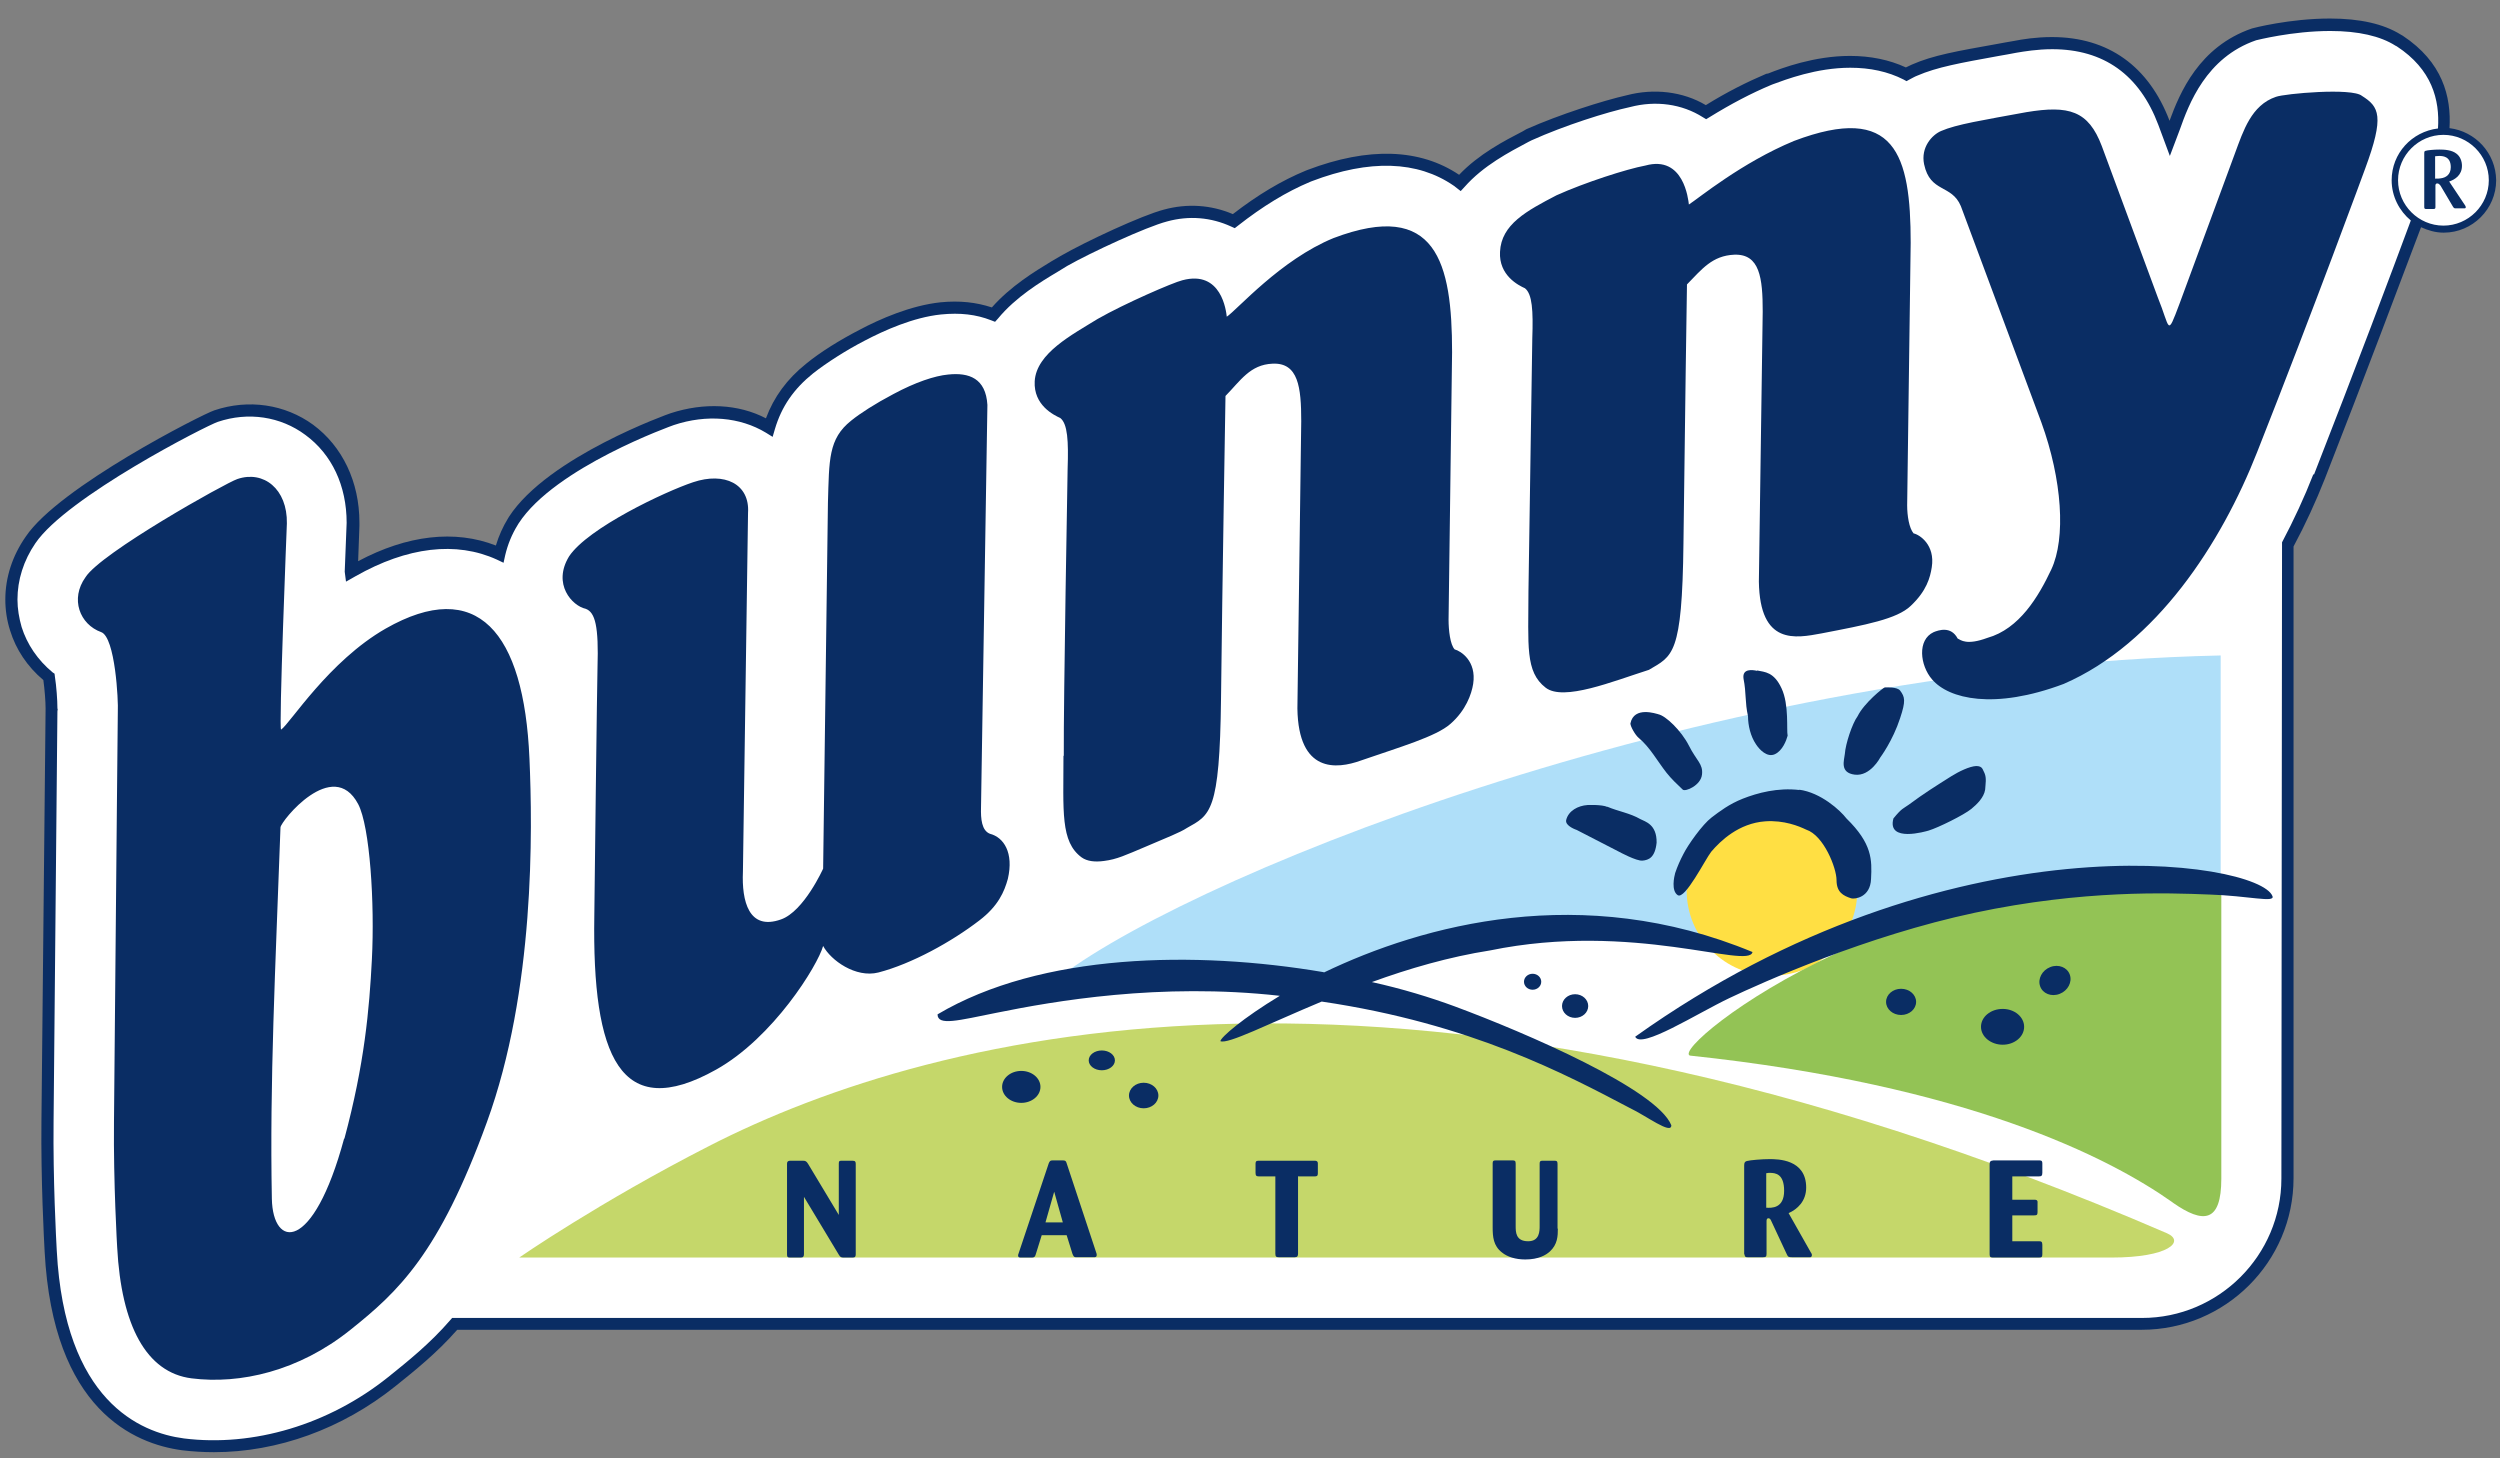 <?xml version="1.0" encoding="utf-8"?>
<svg xmlns="http://www.w3.org/2000/svg" xmlns:svg="http://www.w3.org/2000/svg" version="1.1" x="0" y="0" width="300" height="175" viewBox="0 0 300 175" enable-background="new 0 0 79.182 46.332">
  <rect x="0" y="0" width="300" height="175" fill="#808080" stroke="none"/>
  <g transform="matrix(3.835,0,0,3.835,-1.854,-0.768)">
    <path d="M76.94 4.3C77.03 3.33 76.78 2.28 75.57 1.48 75.57 1.48 75.56 1.48 75.56 1.48 75.54 1.46 75.52 1.45 75.5 1.44l0.03 0.02C74.05 0.5 71.1 1.24 71.01 1.27 69.35 1.84 68.8 3.37 68.5 4.19l-0.03 0.09c0 0-0.04 0.09-0.09 0.25C68.34 4.44 68.19 4.05 68.19 4.05 67.06 1.07 64.41 1.52 63.54 1.66 63.51 1.67 62.98 1.76 62.98 1.76 61.76 1.98 61.02 2.12 60.38 2.39 60.3 2.43 60.21 2.48 60.13 2.53 58.46 1.69 56.54 2.42 55.88 2.67L55.82 2.69C55.1 2.99 54.43 3.36 53.87 3.71 53.16 3.26 52.3 3.14 51.43 3.37 50.68 3.54 49.34 3.96 48.33 4.42L48.28 4.44 48.22 4.47C47.59 4.8 46.77 5.23 46.17 5.92 46.14 5.9 46.11 5.87 46.08 5.85 44.9 5.03 43.34 4.98 41.46 5.69L41.41 5.72C40.51 6.08 39.74 6.61 39.09 7.12 38.45 6.82 37.71 6.74 36.95 6.94 36.28 7.11 34.56 7.92 33.8 8.35l-0.03 0.02-0.29 0.18C32.92 8.88 32.15 9.35 31.58 10.04 31.15 9.88 30.61 9.78 29.93 9.85h0c-0.9 0.1-1.84 0.51-2.46 0.84-0.6 0.31-1.21 0.69-1.64 1.04-0.71 0.56-1.07 1.19-1.27 1.84-0.85-0.52-1.93-0.62-3.03-0.26-0.04 0.01-3.78 1.35-4.96 3.16l-0.03 0.05c-0.2 0.32-0.33 0.66-0.41 1.01-0.99-0.45-2.53-0.65-4.59 0.53-0.02 0.01-0.03 0.02-0.05 0.03 0.02-0.48 0.04-0.96 0.06-1.43 0-0.04 0-0.07 0-0.11 0-1.22-0.49-2.26-1.37-2.9-0.84-0.62-1.9-0.77-2.91-0.43-0.36 0.12-4.8 2.38-5.81 3.88-0.39 0.57-0.6 1.21-0.6 1.86 0 0.31 0.05 0.62 0.14 0.92 0.19 0.61 0.56 1.12 1.04 1.51 0.05 0.32 0.08 0.73 0.08 0.96 0 0.01 0 0.03 0 0.04l0-0.02 0 0.09-0.12 12.83c-0.02 1.97 0.1 3.99 0.1 4.07 0.25 4.82 2.7 5.85 4.14 6.04 2.24 0.28 4.62-0.43 6.53-1.96 0.66-0.53 1.34-1.08 1.97-1.81L67.5 41.63c2.52 0 4.56-2.04 4.56-4.55v-19.82c0.42-0.79 0.75-1.53 0.99-2.15 1.29-3.27 2.49-6.48 3.05-8 0.24 0.16 0.53 0.25 0.84 0.25 0.85 0 1.53-0.69 1.53-1.53 0-0.84-0.68-1.53-1.52-1.53z" fill="#fff"/>
    <path d="M77.13 4.21C77.19 3.22 76.91 2.14 75.67 1.32L75.6 1.28 75.6 1.28c-0.53-0.33-1.27-0.5-2.21-0.5-1.26 0-2.41 0.3-2.44 0.31-1.66 0.57-2.26 2.02-2.58 2.89L68.37 3.98C67.72 2.27 66.45 1.36 64.69 1.36c-0.5 0-0.93 0.07-1.18 0.12-0.02 0-0.56 0.1-0.56 0.1-1.23 0.22-1.98 0.35-2.64 0.64-0.06 0.03-0.12 0.06-0.19 0.09-0.52-0.24-1.11-0.36-1.75-0.36-1.12 0-2.13 0.38-2.56 0.55L55.75 2.51C55.14 2.77 54.52 3.08 53.86 3.49 53.14 3.06 52.23 2.96 51.39 3.18 50.64 3.35 49.29 3.78 48.25 4.24L48.13 4.31C47.55 4.61 46.76 5.02 46.14 5.67 44.92 4.85 43.31 4.79 41.39 5.52L41.34 5.54C40.59 5.85 39.85 6.29 39.06 6.9 38.38 6.61 37.63 6.56 36.9 6.76 36.21 6.94 34.47 7.75 33.67 8.21L33.38 8.38C32.87 8.69 32.11 9.15 31.52 9.82 31.03 9.66 30.52 9.6 29.91 9.66c-0.93 0.1-1.89 0.52-2.53 0.86-0.62 0.32-1.23 0.7-1.67 1.06-0.6 0.48-1.01 1.04-1.26 1.71-0.86-0.45-1.94-0.5-2.98-0.16-0.04 0.01-3.84 1.36-5.06 3.24l-0.03 0.05c-0.16 0.26-0.29 0.55-0.38 0.85-1.28-0.5-2.77-0.33-4.31 0.49l0.04-1.1 0-0.11c0-1.27-0.53-2.38-1.45-3.06C9.4 12.85 8.26 12.68 7.19 13.04 6.82 13.16 2.33 15.44 1.29 16.99 0.87 17.59 0.65 18.27 0.65 18.96c0 0.33 0.05 0.66 0.15 0.97 0.18 0.59 0.54 1.13 1.04 1.55 0.04 0.29 0.07 0.66 0.07 0.89l0 0-0.13 12.91c-0.02 1.83 0.08 3.72 0.1 4.08 0.26 4.96 2.81 6.02 4.3 6.22 0.33 0.04 0.67 0.06 1 0.06 1.99 0 4.01-0.73 5.67-2.06 0.61-0.49 1.3-1.04 1.94-1.77l52.71 0c2.62 0 4.75-2.13 4.75-4.74V17.3c0.37-0.69 0.7-1.41 0.98-2.12 1.25-3.19 2.42-6.31 3.01-7.87 0.22 0.1 0.45 0.17 0.71 0.17 0.9 0 1.64-0.74 1.64-1.64C78.58 4.99 77.94 4.31 77.13 4.21zM72.87 15.04c-0.28 0.72-0.61 1.43-0.98 2.13l-0.02 19.91c0 2.4-1.96 4.36-4.36 4.36l-52.88 0-0.06 0.07c-0.63 0.73-1.33 1.29-1.94 1.78-1.86 1.49-4.22 2.19-6.39 1.92C4.86 45.03 2.51 44.03 2.26 39.34 2.24 38.98 2.14 37.11 2.16 35.29L2.28 22.46 2.29 22.38H2.28v-0.03c0-0.24-0.03-0.67-0.08-0.99L2.19 21.28 2.13 21.24C1.66 20.85 1.33 20.36 1.16 19.82 1.08 19.54 1.03 19.25 1.03 18.96c0-0.61 0.19-1.22 0.56-1.76 0.98-1.45 5.37-3.69 5.71-3.8 0.95-0.32 1.96-0.17 2.74 0.41 0.83 0.61 1.29 1.59 1.29 2.75l-0.06 1.53 0.04 0.31 0.3-0.17c1.62-0.92 3.15-1.1 4.42-0.52l0.21 0.1 0.05-0.23c0.08-0.34 0.21-0.66 0.39-0.95l0.03-0.05c1.14-1.76 4.83-3.07 4.86-3.08 1.02-0.34 2.07-0.25 2.88 0.24l0.21 0.13 0.07-0.24c0.21-0.71 0.59-1.26 1.2-1.75 0.42-0.33 1.03-0.72 1.61-1.02 0.61-0.32 1.52-0.73 2.39-0.82 0.6-0.06 1.1 0 1.56 0.18l0.13 0.05 0.09-0.1c0.56-0.68 1.34-1.15 1.86-1.46l0.31-0.19C34.62 8.1 36.35 7.3 37 7.13 37.69 6.94 38.38 7 39.01 7.29l0.11 0.05 0.09-0.07c0.79-0.62 1.53-1.07 2.27-1.38l0.05-0.02c1.81-0.69 3.31-0.64 4.44 0.14 0.02 0.01 0.03 0.02 0.04 0.03l0.18 0.14 0.12-0.13c0.59-0.67 1.4-1.09 2-1.41l0.1-0.05C49.43 4.13 50.75 3.71 51.49 3.55 52.29 3.34 53.11 3.45 53.77 3.87L53.87 3.93 53.97 3.87C54.65 3.45 55.28 3.12 55.9 2.86l0.05-0.02c0.41-0.15 1.37-0.52 2.43-0.52 0.62 0 1.18 0.12 1.67 0.37l0.09 0.05 0.09-0.05c0.08-0.04 0.16-0.09 0.24-0.12 0.62-0.27 1.35-0.4 2.56-0.62 0 0 0.52-0.09 0.55-0.1 0.24-0.04 0.65-0.11 1.12-0.11 1.61 0 2.73 0.8 3.32 2.37l0.36 0.97 0.31-0.82c0.28-0.79 0.82-2.26 2.39-2.8 0.01 0 1.12-0.29 2.32-0.29 0.88 0 1.57 0.16 2.04 0.46l0 0 0.04 0.02c1.1 0.72 1.35 1.67 1.29 2.57-0.82 0.1-1.45 0.78-1.45 1.62 0 0.51 0.24 0.96 0.6 1.26-0.57 1.54-1.76 4.71-3.03 7.95zm4.07-7.78c-0.78 0-1.42-0.64-1.42-1.42 0-0.78 0.64-1.42 1.42-1.42 0.78 0 1.42 0.64 1.42 1.42 0 0.78-0.64 1.42-1.42 1.42zM77.13 4.21C77.19 3.22 76.91 2.14 75.67 1.32L75.6 1.28 75.6 1.28c-0.53-0.33-1.27-0.5-2.21-0.5-1.26 0-2.41 0.3-2.44 0.31-1.66 0.57-2.26 2.02-2.58 2.89L68.37 3.98C67.72 2.27 66.45 1.36 64.69 1.36c-0.5 0-0.93 0.07-1.18 0.12-0.02 0-0.56 0.1-0.56 0.1-1.23 0.22-1.98 0.35-2.64 0.64-0.06 0.03-0.12 0.06-0.19 0.09-0.52-0.24-1.11-0.36-1.75-0.36-1.12 0-2.13 0.38-2.56 0.55L55.75 2.51C55.14 2.77 54.52 3.08 53.86 3.49 53.14 3.06 52.23 2.96 51.39 3.18 50.64 3.35 49.29 3.78 48.25 4.24L48.13 4.31C47.55 4.61 46.76 5.02 46.14 5.67 44.92 4.85 43.31 4.79 41.39 5.52L41.34 5.54C40.59 5.85 39.85 6.29 39.06 6.9 38.38 6.61 37.63 6.56 36.9 6.76 36.21 6.94 34.47 7.75 33.67 8.21L33.38 8.38C32.87 8.69 32.11 9.15 31.52 9.82 31.03 9.66 30.52 9.6 29.91 9.66c-0.93 0.1-1.89 0.52-2.53 0.86-0.62 0.32-1.23 0.7-1.67 1.06-0.6 0.48-1.01 1.04-1.26 1.71-0.86-0.45-1.94-0.5-2.98-0.16-0.04 0.01-3.84 1.36-5.06 3.24l-0.03 0.05c-0.16 0.26-0.29 0.55-0.38 0.85-1.28-0.5-2.77-0.33-4.31 0.49l0.04-1.1 0-0.11c0-1.27-0.53-2.38-1.45-3.06C9.4 12.85 8.26 12.68 7.19 13.04 6.82 13.16 2.33 15.44 1.29 16.99 0.87 17.59 0.65 18.27 0.65 18.96c0 0.33 0.05 0.66 0.15 0.97 0.18 0.59 0.54 1.13 1.04 1.55 0.04 0.29 0.07 0.66 0.07 0.89l0 0-0.13 12.91c-0.02 1.83 0.08 3.72 0.1 4.08 0.26 4.96 2.81 6.02 4.3 6.22 0.33 0.04 0.67 0.06 1 0.06 1.99 0 4.01-0.73 5.67-2.06 0.61-0.49 1.3-1.04 1.94-1.77l52.71 0c2.62 0 4.75-2.13 4.75-4.74V17.3c0.37-0.69 0.7-1.41 0.98-2.12 1.25-3.19 2.42-6.31 3.01-7.87 0.22 0.1 0.45 0.17 0.71 0.17 0.9 0 1.64-0.74 1.64-1.64C78.58 4.99 77.94 4.31 77.13 4.21zM72.87 15.04c-0.28 0.72-0.61 1.43-0.98 2.13l-0.02 19.91c0 2.4-1.96 4.36-4.36 4.36l-52.88 0-0.06 0.07c-0.63 0.73-1.33 1.29-1.94 1.78-1.86 1.49-4.22 2.19-6.39 1.92C4.86 45.03 2.51 44.03 2.26 39.34 2.24 38.98 2.14 37.11 2.16 35.29L2.28 22.46 2.29 22.38H2.28v-0.03c0-0.24-0.03-0.67-0.08-0.99L2.19 21.28 2.13 21.24C1.66 20.85 1.33 20.36 1.16 19.82 1.08 19.54 1.03 19.25 1.03 18.96c0-0.61 0.19-1.22 0.56-1.76 0.98-1.45 5.37-3.69 5.71-3.8 0.95-0.32 1.96-0.17 2.74 0.41 0.83 0.61 1.29 1.59 1.29 2.75l-0.06 1.53 0.04 0.31 0.3-0.17c1.62-0.92 3.15-1.1 4.42-0.52l0.21 0.1 0.05-0.23c0.08-0.34 0.21-0.66 0.39-0.95l0.03-0.05c1.14-1.76 4.83-3.07 4.86-3.08 1.02-0.34 2.07-0.25 2.88 0.24l0.21 0.13 0.07-0.24c0.21-0.71 0.59-1.26 1.2-1.75 0.42-0.33 1.03-0.72 1.61-1.02 0.61-0.32 1.52-0.73 2.39-0.82 0.6-0.06 1.1 0 1.56 0.18l0.13 0.05 0.09-0.1c0.56-0.68 1.34-1.15 1.86-1.46l0.31-0.19C34.62 8.1 36.35 7.3 37 7.13 37.69 6.94 38.38 7 39.01 7.29l0.11 0.05 0.09-0.07c0.79-0.62 1.53-1.07 2.27-1.38l0.05-0.02c1.81-0.69 3.31-0.64 4.44 0.14 0.02 0.01 0.03 0.02 0.04 0.03l0.18 0.14 0.12-0.13c0.59-0.67 1.4-1.09 2-1.41l0.1-0.05C49.43 4.13 50.75 3.71 51.49 3.55 52.29 3.34 53.11 3.45 53.77 3.87L53.87 3.93 53.97 3.87C54.65 3.45 55.28 3.12 55.9 2.86l0.05-0.02c0.41-0.15 1.37-0.52 2.43-0.52 0.62 0 1.18 0.12 1.67 0.37l0.09 0.05 0.09-0.05c0.08-0.04 0.16-0.09 0.24-0.12 0.62-0.27 1.35-0.4 2.56-0.62 0 0 0.52-0.09 0.55-0.1 0.24-0.04 0.65-0.11 1.12-0.11 1.61 0 2.73 0.8 3.32 2.37l0.36 0.97 0.31-0.82c0.28-0.79 0.82-2.26 2.39-2.8 0.01 0 1.12-0.29 2.32-0.29 0.88 0 1.57 0.16 2.04 0.46l0 0 0.04 0.02c1.1 0.72 1.35 1.67 1.29 2.57-0.82 0.1-1.45 0.78-1.45 1.62 0 0.51 0.24 0.96 0.6 1.26-0.57 1.54-1.76 4.71-3.03 7.95zm4.07-7.78c-0.78 0-1.42-0.64-1.42-1.42 0-0.78 0.64-1.42 1.42-1.42 0.78 0 1.42 0.64 1.42 1.42 0 0.78-0.64 1.42-1.42 1.42zM76.68 5.09c0.03 0 0.06-0.01 0.12-0.01 0.1 0 0.37 0 0.37 0.35 0 0.24-0.16 0.33-0.31 0.35C76.81 5.79 76.78 5.79 76.68 5.79V5.09zm-0.34 1.59c0 0.05 0.02 0.06 0.06 0.06h0.23c0.05 0 0.06-0.02 0.06-0.06V6.01c0-0.02 0-0.07 0.06-0.07 0.05 0 0.08 0.05 0.1 0.07l0.39 0.66c0.03 0.04 0.03 0.05 0.09 0.05h0.26c0.02 0 0.05 0 0.05-0.04 0-0.01-0.01-0.03-0.02-0.05L77.12 5.88c0.18-0.06 0.4-0.2 0.4-0.49 0-0.14-0.05-0.29-0.17-0.38-0.15-0.12-0.38-0.13-0.54-0.13-0.17 0-0.37 0.02-0.43 0.04C76.35 4.93 76.34 4.94 76.34 5v1.67h0z" fill="#0a2d64"/>
  </g>
  <g transform="matrix(3.835,0,0,3.835,-1.854,-0.768)">
    <path d="m33.31 31.04c-1.87 1.46 0.46-0.82 8.3 0.42 3.54-2.49 9.05-3.09 14.49-1.2 0.03-0.62 2.09-1.08 4.6-1.31 2.68-0.86 5.88-1.37 9.27-0.87 0-1.75 0-4.25 0-7.37-16.61 0.37-33.02 7.22-36.67 10.33z" fill="#afdff9"/>
    <circle cx="55.93" cy="28.06" r="2.67" d="m 58.602,28.055 c 0,1.473 -1.195,2.668 -2.668,2.668 -1.473,0 -2.668,-1.195 -2.668,-2.668 0,-1.473 1.195,-2.668 2.668,-2.668 1.473,0 2.668,1.195 2.668,2.668 z" fill="#ffdf43"/>
    <path d="m68.46 37.82c-1.98-1.4-6.42-3.67-15.1-4.59-0.65-0.26 7.28-6.54 16.63-5.15 0 3.4 0 6.76 0 9 0 1.37-0.55 1.43-1.52 0.75z" fill="#93c355"/>
    <path d="m66.54 39.55c-11.54 0-49.81 0-49.81 0 0 0 2.48-1.72 5.94-3.49 7.09-3.63 21.96-7.49 45.62 2.73 0.57 0.25 0.07 0.76-1.74 0.76z" fill="#c5d76a"/>
    <path d="m26.73 38.24v-1.63c0-0.08 0.02-0.09 0.09-0.09h0.34c0.09 0 0.1 0.04 0.1 0.1v2.83c0 0.07-0.02 0.1-0.1 0.1h-0.27c-0.09 0-0.11-0.01-0.16-0.09l-1.09-1.81v1.79c0 0.07-0.02 0.11-0.1 0.11h-0.33c-0.08 0-0.1-0.02-0.1-0.1v-2.83c0-0.09 0.05-0.1 0.11-0.1h0.39c0.08 0 0.11 0.02 0.16 0.1l0.98 1.63zM33.2 38.44l0.27-0.95 0.27 0.96h-0.54zm0.85 1.01c0.03 0.08 0.05 0.09 0.12 0.09h0.54c0.04 0 0.09 0 0.09-0.07 0-0.02 0-0.04-0.01-0.06l-0.93-2.81c-0.02-0.07-0.04-0.09-0.12-0.09h-0.32c-0.07 0-0.09 0.02-0.12 0.09l-0.94 2.81c-0.02 0.05-0.02 0.06-0.02 0.08 0 0.05 0.04 0.06 0.08 0.06h0.35c0.07 0 0.1-0.02 0.12-0.09l0.19-0.61h0.78l0.19 0.61zM41.1 37v2.43c0 0.07-0.02 0.11-0.1 0.11h-0.5c-0.08 0-0.11-0.02-0.11-0.11v-2.42h-0.52c-0.07 0-0.1-0.02-0.1-0.11v-0.28c0-0.06 0.01-0.1 0.09-0.1h1.76c0.05 0 0.1 0.01 0.1 0.09v0.29c0 0.06 0 0.11-0.09 0.11h-0.52zM49.23 38.64c0 0.24-0.01 0.5-0.25 0.72-0.12 0.11-0.35 0.25-0.77 0.25-0.3 0-0.56-0.08-0.73-0.22-0.27-0.21-0.29-0.49-0.29-0.79V36.6c0-0.07 0.02-0.09 0.09-0.09h0.53c0.07 0 0.1 0.01 0.1 0.1v1.95c0 0.19 0 0.48 0.39 0.48 0.36 0 0.36-0.32 0.36-0.48v-1.95c0-0.07 0.02-0.09 0.09-0.09h0.37c0.07 0 0.1 0.01 0.1 0.1v2.03zM55.76 36.91c0.05-0.01 0.08-0.01 0.1-0.01 0.18 0 0.45 0.03 0.45 0.56 0 0.56-0.4 0.54-0.56 0.53v-1.08zm-0.69 2.54c0.01 0.08 0.03 0.09 0.1 0.09h0.48c0.09 0 0.11-0.02 0.11-0.11v-1.02c0-0.02 0-0.09 0.06-0.09 0.05 0 0.07 0.05 0.08 0.07l0.49 1.05c0.04 0.09 0.06 0.1 0.16 0.1h0.54c0.05 0.01 0.09-0.01 0.09-0.07 0-0.02-0.01-0.05-0.04-0.09l-0.69-1.22c0.27-0.12 0.55-0.37 0.55-0.8 0-0.89-0.89-0.89-1.15-0.89-0.23 0-0.6 0.03-0.71 0.06-0.06 0.02-0.08 0.05-0.08 0.14v2.78zM63.45 38.23v0.81h0.84c0.06 0 0.1 0.01 0.1 0.11v0.29c0 0.09-0.02 0.11-0.11 0.11h-1.43c-0.07 0-0.11-0.01-0.11-0.1v-2.81c0-0.09 0.02-0.12 0.12-0.13h1.42c0.07 0 0.11 0 0.11 0.1v0.29c0 0.1-0.04 0.11-0.11 0.11h-0.83v0.73h0.69c0.06 0 0.11 0.01 0.1 0.1v0.29c0 0.09-0.03 0.1-0.11 0.1h-0.68l0 0z" fill="#0a2d64"/>
    <path d="m55.47 21.18c0.23 0.05 0.52 0.04 0.76 0.56 0.24 0.51 0.15 1.31 0.19 1.48-0.04 0.15-0.16 0.47-0.4 0.58-0.24 0.11-0.48-0.14-0.59-0.31-0.17-0.25-0.25-0.59-0.25-0.88-0.1-0.44-0.05-0.72-0.14-1.17-0.05-0.33 0.28-0.28 0.42-0.25zM52.37 22.55c0.23 0.04 0.72 0.51 0.96 0.98 0.24 0.48 0.45 0.57 0.41 0.91-0.04 0.34-0.52 0.54-0.6 0.47-0.18-0.17-0.36-0.34-0.51-0.53-0.29-0.37-0.52-0.8-0.87-1.09-0.11-0.09-0.26-0.36-0.26-0.45 0.11-0.56 0.82-0.3 0.88-0.29zM50.77 25.44c0.35 0.15 0.71 0.2 1.04 0.39 0.15 0.08 0.52 0.16 0.51 0.74-0.05 0.47-0.25 0.54-0.44 0.56-0.19 0.02-0.74-0.28-0.74-0.28l-1.32-0.68c0 0-0.37-0.12-0.33-0.31 0.07-0.29 0.37-0.45 0.67-0.47 0 0 0.45-0.02 0.62 0.06zM62.58 24.39c0.07 0.16 0.03 0.34 0.02 0.52-0.04 0.25-0.26 0.46-0.43 0.6-0.23 0.19-1.04 0.59-1.34 0.68-0.07 0.02-1.31 0.39-1.1-0.38 0.27-0.33 0.3-0.3 0.48-0.43 0.47-0.35 0.84-0.58 1.33-0.89 0.24-0.15 0.57-0.31 0.78-0.32 0.21 0 0.2 0.12 0.26 0.22zM59.94 21.81c0.15 0.2 0.18 0.32 0 0.86-0.23 0.71-0.62 1.23-0.62 1.23 0 0-0.31 0.6-0.8 0.54-0.48-0.06-0.33-0.45-0.31-0.65 0.02-0.31 0.23-0.95 0.4-1.18 0.2-0.41 0.81-0.9 0.85-0.9 0.05 0 0.39-0.02 0.48 0.1zM65.25 30.7c0.08 0.23-0.06 0.5-0.32 0.6-0.26 0.1-0.53-0.01-0.61-0.24-0.08-0.23 0.06-0.5 0.32-0.6 0.26-0.1 0.53 0.01 0.61 0.24z" fill="#0a2d64"/>
    <ellipse cx="49.77" cy="31.68" rx="0.41" ry="0.37" d="m 50.178,31.678 c 0,0.202 -0.184,0.365 -0.41,0.365 -0.226,0 -0.41,-0.163 -0.41,-0.365 0,-0.202 0.184,-0.365 0.41,-0.365 0.226,0 0.41,0.163 0.41,0.365 z" fill="#0a2d64"/>
    <path d="m63.82 32.33c0 0.31-0.3 0.56-0.67 0.56-0.37 0-0.68-0.25-0.68-0.56 0-0.31 0.3-0.56 0.68-0.56 0.37 0 0.67 0.25 0.67 0.56z" fill="#0a2d64"/>
    <ellipse cx="59.97" cy="31.55" rx="0.47" ry="0.41" d="m 60.438,31.549 c 0,0.224 -0.209,0.406 -0.466,0.406 -0.257,0 -0.466,-0.182 -0.466,-0.406 0,-0.224 0.209,-0.406 0.466,-0.406 0.257,0 0.466,0.182 0.466,0.406 z" fill="#0a2d64"/>
    <ellipse cx="36.27" cy="34.48" rx="0.46" ry="0.4" d="m 36.731,34.483 c 0,0.221 -0.205,0.4 -0.457,0.4 -0.252,0 -0.457,-0.179 -0.457,-0.4 0,-0.221 0.205,-0.4 0.457,-0.4 0.252,0 0.457,0.179 0.457,0.4 z" fill="#0a2d64"/>
    <ellipse cx="32.44" cy="34.21" rx="0.6" ry="0.5" d="m 33.038,34.206 c 0,0.276 -0.266,0.5 -0.595,0.5 -0.329,0 -0.595,-0.224 -0.595,-0.5 0,-0.276 0.266,-0.5 0.595,-0.5 0.329,0 0.595,0.224 0.595,0.5 z" fill="#0a2d64"/>
    <ellipse cx="34.96" cy="33.38" rx="0.41" ry="0.31" d="m 35.36,33.375 c 0,0.168 -0.181,0.305 -0.405,0.305 -0.224,0 -0.405,-0.137 -0.405,-0.305 0,-0.168 0.181,-0.305 0.405,-0.305 0.224,0 0.405,0.137 0.405,0.305 z" fill="#0a2d64"/>
    <ellipse cx="48.44" cy="30.92" rx="0.27" ry="0.25" d="m 48.709,30.922 c 0,0.139 -0.12,0.252 -0.267,0.252 -0.147,0 -0.267,-0.113 -0.267,-0.252 0,-0.139 0.12,-0.252 0.267,-0.252 0.147,0 0.267,0.113 0.267,0.252 z" fill="#0a2d64"/>
    <path d="m69.59 28.19c-1.25-0.05-3.92-0.15-7.31 0.57-3.39 0.72-6.65 2.18-7.68 2.67-1.03 0.49-2.77 1.61-2.95 1.21 9.83-7.01 19.51-5.51 19.94-4.4 0.09 0.22-0.74-0.01-1.99-0.05zM41.9 30.62c-4.01-0.68-8.84-0.6-12.08 1.32 0 0.37 0.65 0.19 1.85-0.05 1.78-0.36 5.11-0.95 8.86-0.53-1.16 0.7-1.85 1.3-1.86 1.42 0.24 0.1 1.47-0.53 3.17-1.24 4.68 0.69 7.66 2.29 9.64 3.33 0.51 0.24 1.31 0.85 1.3 0.54-0.45-1.12-4.54-2.89-6.78-3.72-0.76-0.28-1.64-0.55-2.59-0.76 1.15-0.42 2.42-0.79 3.7-0.99 4.47-0.92 8.11 0.61 8.21 0.05-5.33-2.21-10.31-0.85-13.41 0.64zM56.78 24.91c0.68 0.09 1.29 0.65 1.48 0.9 0.81 0.79 0.8 1.3 0.77 1.89-0.02 0.59-0.52 0.64-0.62 0.61-0.25-0.08-0.46-0.19-0.46-0.57 0-0.38-0.4-1.4-0.95-1.58-0.23-0.11-0.69-0.3-1.28-0.26-0.83 0.06-1.4 0.61-1.69 0.95-0.19 0.24-0.82 1.51-1.05 1.36-0.21-0.14-0.11-0.58-0.08-0.69 0.07-0.21 0.16-0.41 0.26-0.6 0.14-0.28 0.59-0.92 0.88-1.14 0.25-0.19 0.55-0.42 0.98-0.59 0.46-0.18 1.09-0.35 1.77-0.27zM23.89 16.25c0.06-0.91-0.74-1.29-1.72-0.96-0.87 0.29-3.29 1.43-3.88 2.32-0.53 0.87 0.1 1.55 0.52 1.64 0.3 0.11 0.41 0.55 0.37 1.84-0.01 0.2-0.1 7.52-0.1 7.77-0.07 4.4 0.81 6.49 3.81 4.81 1.79-1 3.18-3.26 3.35-3.87 0.24 0.45 1.02 1.01 1.73 0.83 1.04-0.27 2.29-0.96 3.16-1.63 0.59-0.45 0.78-0.9 0.89-1.3 0.19-0.82-0.13-1.3-0.56-1.41C31.2 26.19 31.17 25.82 31.18 25.47L31.38 12.87c-0.05-0.83-0.57-1.02-1.23-0.95-0.42 0.04-1.02 0.24-1.71 0.61-0.57 0.3-1.05 0.61-1.32 0.83-0.72 0.57-0.69 1.23-0.73 2.57L26.24 27.38c0 0-0.6 1.34-1.32 1.59-1.01 0.36-1.23-0.58-1.19-1.49L23.89 16.25zM33.76 23.84c0 1.74-0.1 2.7 0.57 3.19 0.17 0.12 0.41 0.15 0.7 0.11 0.4-0.05 0.67-0.18 1.31-0.45 0.65-0.28 1.07-0.44 1.28-0.58 0.73-0.41 1.03-0.48 1.07-4.05 0.04-3.57 0.14-9.47 0.14-9.47 0.47-0.48 0.77-0.98 1.47-1.01 0.81-0.04 0.9 0.74 0.9 1.8l-0.12 8.99c0.03 2.03 1.23 1.9 1.98 1.63 1.21-0.42 2.36-0.75 2.81-1.15 0.48-0.42 0.66-0.93 0.71-1.25 0.11-0.72-0.39-1.03-0.58-1.08-0.14-0.15-0.19-0.6-0.19-0.93l0.11-8.37c0-2.8-0.49-4.79-3.71-3.57-1.66 0.68-3.02 2.25-3.34 2.46-0.02-0.17-0.16-1.47-1.39-1.14-0.29 0.07-1.81 0.73-2.65 1.21-0.79 0.49-1.92 1.07-1.97 1.95-0.04 0.75 0.6 1.06 0.8 1.15 0.23 0.18 0.26 0.72 0.23 1.59 0 0-0.13 7.25-0.12 8.99zM64.36 13.42c0.65 1.79 0.77 3.62 0.31 4.6-0.4 0.85-1 1.86-2 2.14-0.65 0.24-0.83 0.07-0.93 0.02-0.21-0.4-0.6-0.26-0.75-0.2-0.52 0.24-0.43 1.04-0.05 1.48 0.52 0.61 1.94 0.96 4.12 0.14 2.9-1.26 4.93-4.4 6.05-7.25C72.9 9.82 74.49 5.48 74.49 5.48 75.1 3.83 74.93 3.54 74.39 3.2 74.08 2.94 71.97 3.13 71.7 3.23 70.93 3.49 70.68 4.29 70.42 4.99l-1.74 4.72c-0.4 1.06-0.28 0.77-0.68-0.21L66.25 4.77C65.83 3.66 65.22 3.49 63.89 3.71 62.53 3.96 61.7 4.09 61.22 4.3 60.94 4.42 60.58 4.81 60.69 5.34c0.19 0.9 0.86 0.62 1.15 1.31l2.52 6.77zM17.05 23.93C16.88 19.96 15.41 18.24 12.55 19.87 10.77 20.89 9.56 22.84 9.28 23.03 9.2 23.08 9.46 16.58 9.46 16.58 9.48 15.5 8.73 14.91 7.91 15.19c-0.36 0.12-4.27 2.31-4.75 3.07-0.49 0.68-0.18 1.48 0.49 1.72 0.44 0.16 0.54 2.15 0.52 2.49 0 0-0.04 3.91-0.12 12.83-0.02 1.92 0.1 3.93 0.1 3.93 0.13 2.45 0.91 3.92 2.33 4.1 1.51 0.19 3.35-0.22 4.97-1.52 1.49-1.19 2.77-2.37 4.27-6.5 1.5-4.12 1.43-9.12 1.33-11.39zm-5.8 11.9c-0.97 3.59-2.23 3.44-2.26 1.88-0.07-3.66 0.11-7.19 0.27-11.62 0.01-0.19 1.64-2.22 2.43-0.73 0.37 0.7 0.52 3.11 0.43 4.86-0.08 1.56-0.23 3.27-0.86 5.61zM48.31 18.69c0 1.71-0.11 2.53 0.54 3.03 0.56 0.43 2.1-0.2 3.23-0.56 0.74-0.44 1.04-0.44 1.08-3.96 0.04-3.52 0.11-8.1 0.11-8.1 0.47-0.48 0.79-0.9 1.48-0.93 0.8-0.03 0.89 0.73 0.89 1.78l-0.12 8.45c0.03 2 1.15 1.77 1.96 1.62 1.4-0.27 2.36-0.45 2.79-0.86 0.5-0.47 0.61-0.89 0.66-1.21 0.11-0.7-0.38-1.02-0.57-1.06C60.22 16.72 60.16 16.34 60.16 16.01L60.27 7.8C60.27 5.04 59.79 3.41 56.62 4.61 54.98 5.29 53.64 6.4 53.33 6.6 53.31 6.44 53.17 5.05 51.97 5.38 51.38 5.49 50.08 5.91 49.19 6.31 48.25 6.8 47.46 7.22 47.42 8.08 47.38 8.82 48 9.13 48.2 9.22c0.23 0.18 0.26 0.7 0.23 1.57l-0.12 7.91z" fill="#0a2d64"/>
  </g>
</svg>